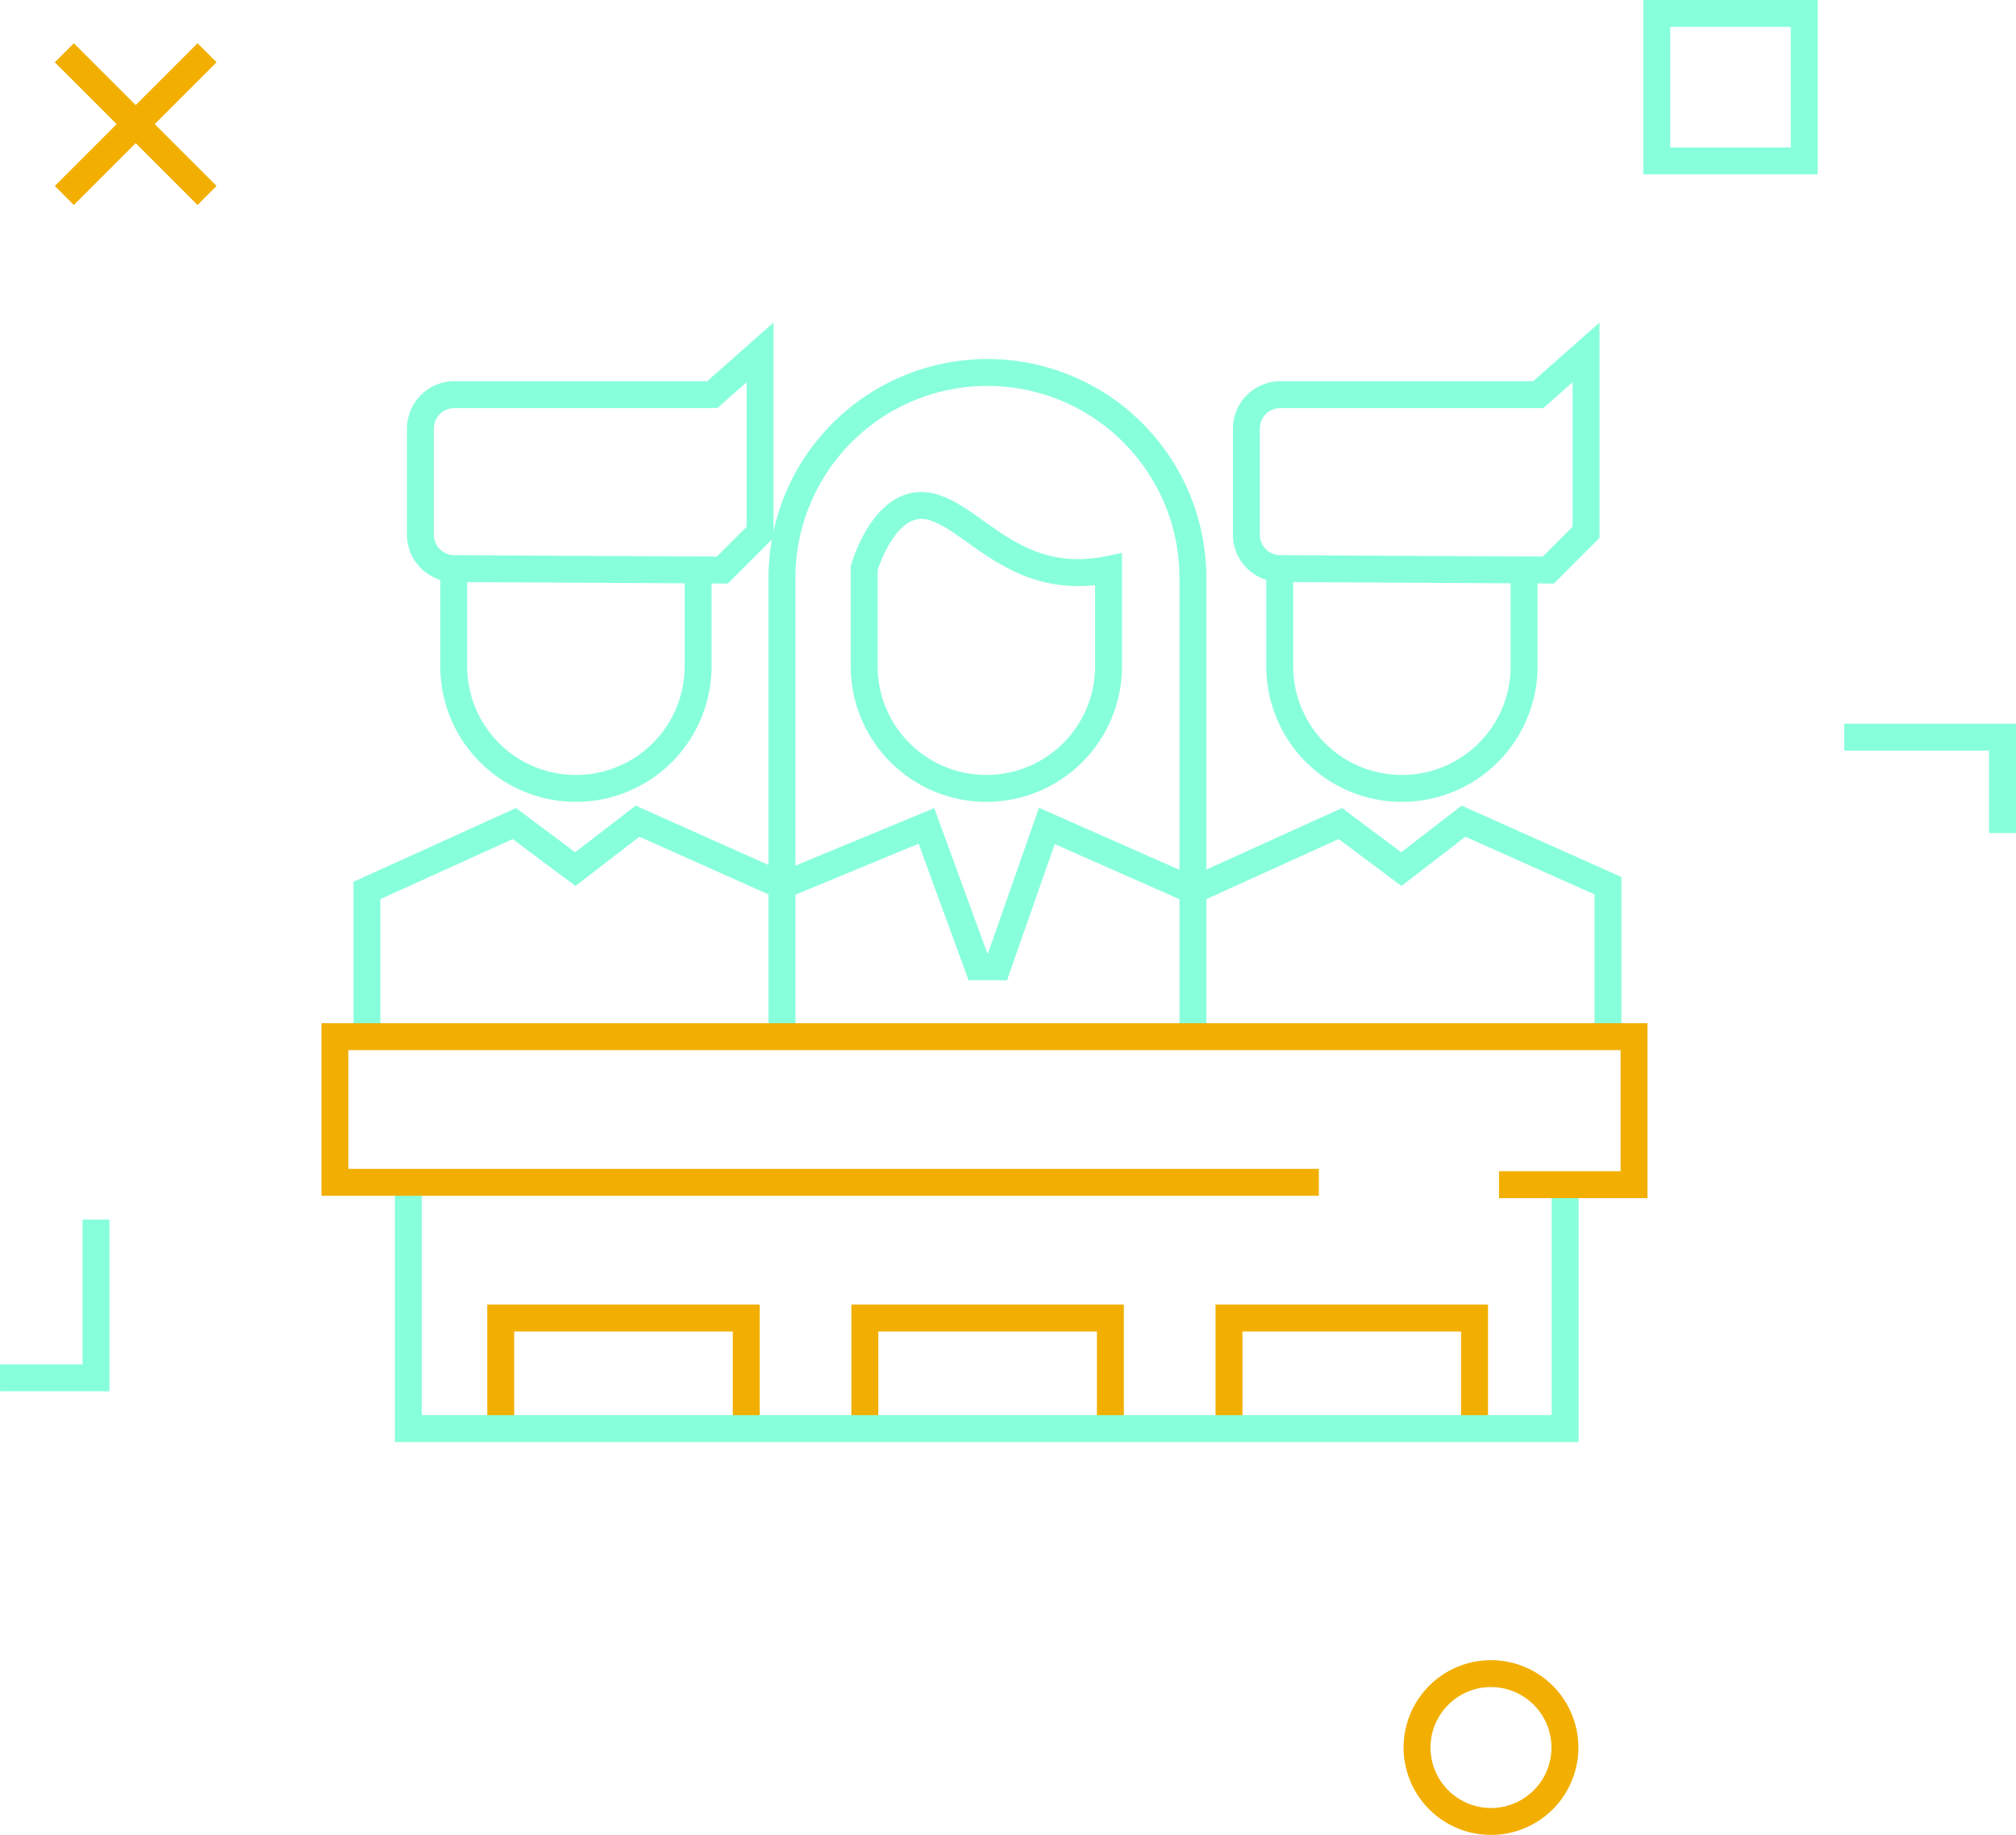<svg xmlns="http://www.w3.org/2000/svg" width="449.47" height="409.19" viewBox="0 0 449.47 409.19">
  <defs>
    <style>
      .cls-1, .cls-2 {
        fill: none;
        stroke-width: 6px;
        fill-rule: evenodd;
      }

      .cls-1 {
        stroke: #88ffdb;
      }

      .cls-2 {
        stroke: #f2af02;
      }
    </style>
  </defs>
  <path class="cls-1" d="M2050.91,5035h32.87v32.87h-32.87V5035Z" transform="translate(-1681.53 -5032)"/>
  <path class="cls-2" d="M2025.6,5410.04h0a16.477,16.477,0,0,1,0,23.31h0a16.465,16.465,0,0,1-23.3,0h0a16.459,16.459,0,0,1,0-23.31h0A16.465,16.465,0,0,1,2025.6,5410.04Z" transform="translate(-1681.53 -5032)"/>
  <path id="Path_141" data-name="Path 141" class="cls-1" d="M2092.7,5196.38H2128v21.38" transform="translate(-1681.53 -5032)"/>
  <path id="Path_142" data-name="Path 142" class="cls-1" d="M1702.93,5303.95v35.3h-21.39" transform="translate(-1681.53 -5032)"/>
  <g>
    <path id="Line_39" data-name="Line 39" class="cls-2" d="M1695.87,5043.77l31.82,31.82Z" transform="translate(-1681.53 -5032)"/>
    <path id="Line_40" data-name="Line 40" class="cls-2" d="M1727.69,5043.77l-31.82,31.82Z" transform="translate(-1681.53 -5032)"/>
  </g>
  <path id="Path_144" data-name="Path 144" class="cls-2" d="M1793.17,5350.21v-24.29h54.74v24.29" transform="translate(-1681.53 -5032)"/>
  <path id="Path_145" data-name="Path 145" class="cls-2" d="M1874.35,5350.21v-24.29h54.74v24.29" transform="translate(-1681.53 -5032)"/>
  <path id="Path_146" data-name="Path 146" class="cls-2" d="M1955.54,5350.21v-24.29h54.74v24.29" transform="translate(-1681.53 -5032)"/>
  <path id="Path_147" data-name="Path 147" class="cls-1" d="M1772.57,5295.91v54.66h257.91v-54.22" transform="translate(-1681.53 -5032)"/>
  <g>
    <path id="Path_148" data-name="Path 148" class="cls-1" d="M1763.33,5263.17v-32.6l32.87-14.92,13.6,10.16,13.86-10.69,32.21,14.39v33.27" transform="translate(-1681.53 -5032)"/>
    <path id="Line_41" data-name="Line 41" class="cls-1" d="M1796.2,5215.65v0Z" transform="translate(-1681.53 -5032)"/>
    <path id="Line_42" data-name="Line 42" class="cls-1" d="M1823.75,5215.65v0Z" transform="translate(-1681.53 -5032)"/>
    <path id="Path_149" data-name="Path 149" class="cls-1" d="M1782.69,5158.7v21.88a27.237,27.237,0,0,0,27.24,27.23h0a27.23,27.23,0,0,0,27.24-27.23v-21.61" transform="translate(-1681.53 -5032)"/>
    <path id="Path_150" data-name="Path 150" class="cls-1" d="M1775.26,5151.21v-23.62a7.592,7.592,0,0,1,7.59-7.59h57.49l10.65-9.42v40.13l-8.41,8.41-59.77-.32A7.584,7.584,0,0,1,1775.26,5151.21Z" transform="translate(-1681.53 -5032)"/>
  </g>
  <g>
    <path id="Path_151" data-name="Path 151" class="cls-1" d="M1947.49,5263.17v-32.6l32.87-14.92,13.6,10.16,13.86-10.69,32.21,14.39v33.27" transform="translate(-1681.53 -5032)"/>
    <path id="Line_43" data-name="Line 43" class="cls-1" d="M1980.36,5215.65v0Z" transform="translate(-1681.53 -5032)"/>
    <path id="Line_44" data-name="Line 44" class="cls-1" d="M2007.91,5215.65v0Z" transform="translate(-1681.53 -5032)"/>
    <path id="Path_152" data-name="Path 152" class="cls-1" d="M1966.85,5158.7v21.88a27.23,27.23,0,0,0,27.24,27.23h0a27.237,27.237,0,0,0,27.24-27.23v-21.61" transform="translate(-1681.53 -5032)"/>
    <path id="Path_153" data-name="Path 153" class="cls-1" d="M1959.41,5151.21v-23.62A7.592,7.592,0,0,1,1967,5120h57.49l10.65-9.42v40.13l-8.4,8.41-59.78-.32A7.59,7.59,0,0,1,1959.41,5151.21Z" transform="translate(-1681.53 -5032)"/>
  </g>
  <path id="Path_154" data-name="Path 154" class="cls-1" d="M1947.49,5230.57l-32.56-14.39-11.01,31.42h-4.35l-11.49-31.42-32.21,13.33v-68.64a45.81,45.81,0,0,1,45.81-45.81h0a45.81,45.81,0,0,1,45.81,45.81v69.12" transform="translate(-1681.53 -5032)"/>
  <path id="Line_45" data-name="Line 45" class="cls-1" d="M1888.08,5216.18v0Z" transform="translate(-1681.53 -5032)"/>
  <path id="Line_46" data-name="Line 46" class="cls-1" d="M1914.93,5216.18v0Z" transform="translate(-1681.53 -5032)"/>
  <path id="Path_155" data-name="Path 155" class="cls-1" d="M1928.68,5158.97v21.61a27.23,27.23,0,0,1-27.24,27.23h0a27.237,27.237,0,0,1-27.24-27.23V5158.7s4.51-15.83,14.46-13.81S1907.72,5163.29,1928.68,5158.97Z" transform="translate(-1681.53 -5032)"/>
  <path id="Path_156" data-name="Path 156" class="cls-2" d="M2015.74,5296.18h30.1v-33.01H1756.2v32.48h219.37" transform="translate(-1681.53 -5032)"/>
</svg>
